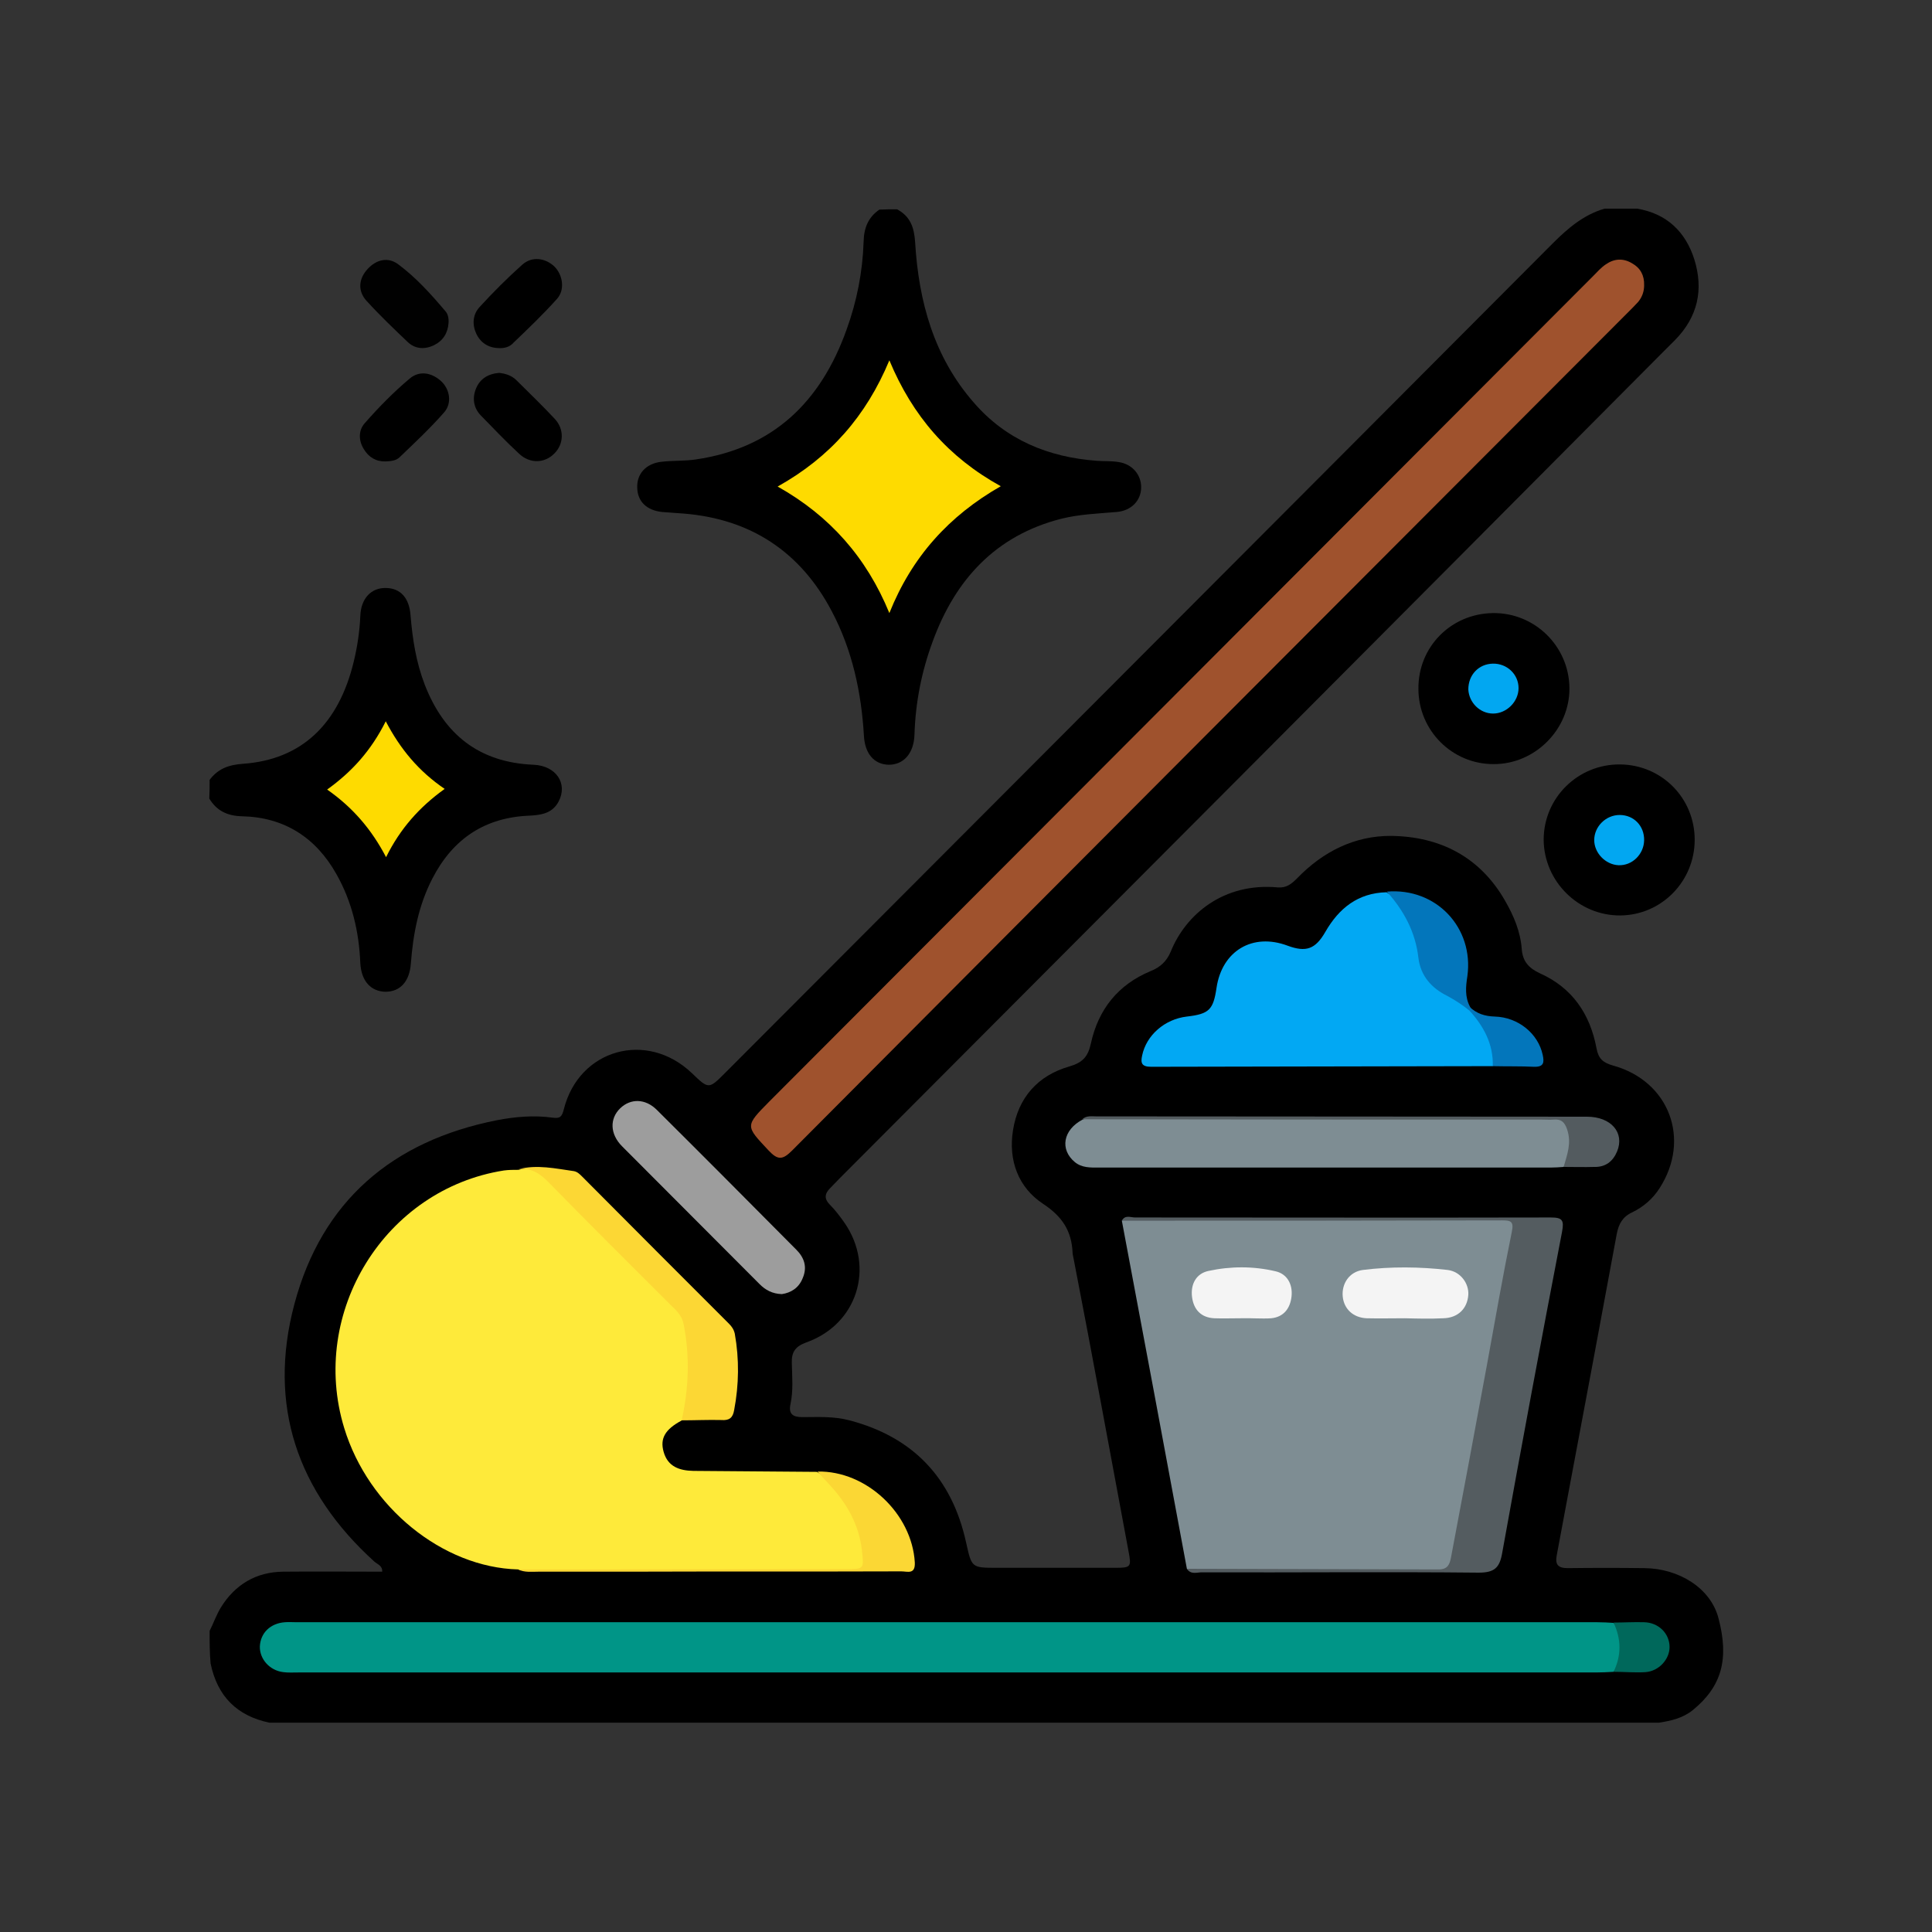 <?xml version="1.0" encoding="UTF-8"?> <!-- Generator: Adobe Illustrator 24.0.2, SVG Export Plug-In . SVG Version: 6.00 Build 0) --> <svg xmlns="http://www.w3.org/2000/svg" xmlns:xlink="http://www.w3.org/1999/xlink" version="1.1" id="Layer_1" x="0px" y="0px" viewBox="0 0 600 600" style="enable-background:new 0 0 600 600;" xml:space="preserve"><rect x="0" y="0" width="600" height="600" fill="#333333" stroke="none"/> <style type="text/css"> .st0{fill:#DFD9D8;} .st1{fill:#FFFFFF;} .st2{fill:#EAEEEF;} .st3{fill:#4F5967;} .st4{fill:#7D8C92;} .st5{fill:#BCAFAD;} .st6{fill:#A39695;} .st7{fill:#090909;} .st8{fill:url(#SVGID_1_);} .st9{fill:url(#SVGID_2_);} .st10{fill:url(#SVGID_3_);} .st11{fill:url(#SVGID_4_);} .st12{fill:url(#SVGID_5_);} .st13{fill:url(#SVGID_6_);} .st14{fill:url(#SVGID_7_);} .st15{fill:url(#SVGID_8_);} .st16{fill:url(#SVGID_9_);} .st17{fill:url(#SVGID_10_);} .st18{fill:url(#SVGID_11_);} .st19{fill:url(#SVGID_12_);} .st20{fill:url(#SVGID_13_);} .st21{fill:url(#SVGID_14_);} .st22{fill:url(#SVGID_15_);} .st23{fill:url(#SVGID_16_);} .st24{fill:url(#SVGID_17_);} .st25{fill:url(#SVGID_18_);} .st26{fill:url(#SVGID_19_);} .st27{fill:url(#SVGID_20_);} .st28{fill:url(#SVGID_21_);} .st29{fill:url(#SVGID_22_);} .st30{fill:url(#SVGID_23_);} .st31{fill:url(#SVGID_24_);} .st32{fill:url(#SVGID_25_);} .st33{fill:url(#SVGID_26_);} .st34{fill:url(#SVGID_27_);} .st35{fill:url(#SVGID_28_);} .st36{fill:url(#SVGID_29_);} .st37{fill:url(#SVGID_30_);} .st38{fill:url(#SVGID_31_);} .st39{fill:#010101;} .st40{fill:#FEEA3A;} .st41{fill:#7E8D93;} .st42{fill:#009587;} .st43{fill:#9F522D;} .st44{fill:#02A8F3;} .st45{fill:#545C60;} .st46{fill:#9D9D9D;} .st47{fill:#FCD734;} .st48{fill:#FBD734;} .st49{fill:#0376BB;} .st50{fill:#535B5F;} .st51{fill:#00685B;} .st52{fill:#FEDB00;} .st53{fill:#F4F4F4;} .st54{fill:#02A7F1;} </style> <g> <path d="M65.1,506.5c1.2-2.4,2.1-5,3.5-7.3c4.4-7.1,10.9-11,19.3-11.1c10.2-0.1,20.4,0,30.8,0c0.1-1.9-1.5-2.3-2.4-3.1 c-24-21.7-33.2-48.6-24.9-79.9c8.5-32.1,30.5-50.8,62.9-57.2c5.7-1.1,11.5-1.6,17.3-0.8c2.3,0.3,2.9-0.2,3.5-2.6 c4.7-18.7,25.8-24.6,39.8-11.2c5.2,5,5.2,5,10.3-0.1c85.7-85.9,171.4-171.7,257-257.6c4.7-4.7,9.6-8.9,16.1-10.8 c3.4,0,6.7,0,10.1,0c9.2,1.5,15.1,7.2,17.8,15.8c2.9,9.3,1.1,17.8-6,25c-1.3,1.3-2.6,2.6-3.9,3.9C431.3,195,346.1,280.4,261,365.7 c-1.1,1.1-2.1,2.2-3.2,3.3c-1.7,1.7-1.9,3.3-0.1,5.1c1.7,1.7,3.2,3.7,4.6,5.7c9.5,13.8,3.9,31.5-11.9,37.1 c-3.3,1.2-4.6,2.9-4.5,6.3c0.1,4.3,0.5,8.6-0.4,12.8c-0.7,3.2,0.8,4.1,3.7,4.1c4.9,0,9.7-0.3,14.6,1c19.8,5.2,31.8,17.9,36.2,37.8 c1.8,8,1.6,8,9.8,8c12.2,0,24.4,0,36.6,0c4.8,0,5-0.3,4.1-5c-5.7-30.4-11.2-60.8-17.1-91.1c-0.1-0.6-0.3-1.2-0.3-1.8 c-0.3-6.7-3.2-11.2-9.1-15.1c-7.8-5.1-10.9-13.6-9.4-22.9c1.6-10.1,7.7-17,17.5-19.8c4.1-1.2,5.8-3,6.7-7.2 c2.3-10.5,8.4-18.2,18.5-22.4c3-1.2,5-3,6.3-6.1c4.6-11.4,16.3-21.5,33.3-19.9c2.6,0.2,4.2-1.1,5.9-2.8c8-8.3,17.9-13.3,29.3-13.2 c15.1,0.2,27.5,6.5,35.3,20.1c2.7,4.7,4.8,9.6,5.2,15.1c0.3,3.8,2.2,5.9,5.7,7.5c10,4.5,15.5,12.6,17.5,23.2c0.6,3.3,2,4.5,5.1,5.4 c17.5,4.8,24.3,22.9,14.5,38.1c-2.1,3.3-5,5.8-8.5,7.5c-3,1.4-4.2,3.6-4.8,6.7c-4.9,26.6-9.9,53.2-14.9,79.8 c-1.2,6.6-2.5,13.2-3.7,19.8c-0.6,3,0.2,4.2,3.4,4.2c7.9-0.1,15.9-0.1,23.8,0c10.7,0.1,20.6,6.2,23,15.6c3.3,12.5,1.1,21.1-8,28.5 c-3.1,2.5-6.7,3.3-10.5,3.9c-143.8,0-287.7,0-431.5,0c-10.1-2.1-16.2-8.2-18.3-18.4C65.1,513.3,65.1,509.9,65.1,506.5z"></path> <path d="M278.6,65c4.1,2.2,5.3,5.6,5.6,10.2c1.1,18.4,5.8,35.6,18.2,49.8c10,11.6,23.2,17,38.2,18.1c2.3,0.2,4.6,0,6.8,0.4 c4.2,0.6,7,3.9,7,7.8c0,4.1-3,7.3-7.6,7.7c-5.8,0.5-11.6,0.7-17.2,2.1c-20.4,5.2-32.9,18.9-39.9,38c-3.5,9.4-5.4,19.1-5.7,29.1 c-0.2,5.7-3.3,9.3-8,9.3c-4.5-0.1-7.4-3.4-7.7-9c-0.8-13.5-3.6-26.6-10-38.7c-9.7-18.4-25.1-28.6-45.9-30.3 c-2.3-0.2-4.6-0.3-6.8-0.5c-4.7-0.5-7.6-3.2-7.7-7.5c-0.2-4.4,2.8-7.6,7.6-8.1c3.5-0.4,7-0.2,10.5-0.7 c24.1-3.5,38.9-17.9,46.9-40.3c3.2-8.8,5-18,5.3-27.3c0.1-4.3,1.4-7.6,4.9-10C274.9,65,276.7,65,278.6,65z"></path> <path d="M65.1,242.2c2.6-3.5,6-4.7,10.4-5c18.1-1.3,29.7-12.2,34.4-31.9c1.1-4.6,1.8-9.3,2-14c0.2-5.5,3.4-8.8,8-8.7 c4.5,0.1,7.2,3.1,7.6,8.5c0.6,7.3,1.7,14.5,4.4,21.5c6,15.5,16.9,24.2,33.8,24.9c7,0.3,10.7,5.8,7.8,11.4c-1.9,3.6-5.2,4.2-8.9,4.4 c-13.9,0.5-23.9,7.1-30.3,19.5c-4.3,8.3-6,17.2-6.7,26.4c-0.4,5.6-3.3,8.8-7.9,8.8c-4.6-0.1-7.5-3.4-7.8-8.9 c-0.4-9.8-2.6-19.1-7.4-27.6c-6.4-11.4-16.2-17.7-29.3-18c-4.6-0.1-7.9-1.7-10.2-5.5C65.1,245.8,65.1,244,65.1,242.2z"></path> <path d="M154.8,108.1c-3.2-0.1-5.6-1.7-6.9-4.5c-1.3-2.8-1.1-5.9,1-8.2c4.2-4.6,8.7-9.1,13.3-13.2c3-2.7,7.2-2.1,10,0.6 c2.6,2.6,3.3,7.2,0.8,10c-4.3,4.8-8.9,9.2-13.5,13.6C158.3,107.8,156.6,108.2,154.8,108.1z"></path> <path d="M119.8,143.3c-3,0.1-5.3-1.3-6.8-3.8c-1.7-2.7-1.7-5.9,0.3-8.1c4.3-4.9,8.9-9.6,13.9-13.8c2.9-2.5,6.6-2,9.6,0.6 c2.9,2.5,3.7,7,1.1,9.9c-4.3,4.9-9.1,9.4-13.8,13.9C123,143.1,121.4,143.2,119.8,143.3z"></path> <path d="M155,115.8c1.8,0.2,3.8,0.7,5.4,2.3c4,4,8.1,7.9,11.9,12c3,3.2,2.8,7.8-0.1,10.7c-3,3.1-7.6,3.3-11,0.1 c-4.1-3.8-8-7.9-11.9-11.9c-2.3-2.4-2.7-5.5-1.4-8.5C149.1,117.7,151.5,116.1,155,115.8z"></path> <path class="st39" d="M139.3,100.3c-0.2,3.1-1.7,5.5-4.5,6.9c-2.9,1.4-5.8,1.2-8.1-0.9c-4.4-4.2-8.8-8.4-12.9-12.9 c-2.8-3.1-2.4-6.9,0.4-9.9c2.7-2.9,6.3-3.8,9.5-1.4c5.5,4.1,10.1,9.2,14.5,14.4C139.1,97.4,139.4,98.8,139.3,100.3z"></path> <path class="st40" d="M160.9,487.4c-23.4-0.6-46.5-19.3-54-43.9c-11-36,12.7-74.2,49.6-80c1.5-0.2,3-0.2,4.5-0.2 c4.1-1.1,7.2,0.2,10.2,3.2c13,13.2,26,26.3,39.2,39.2c1.8,1.7,2.5,3.8,3,6c2,8.6,1.5,17.3,0.2,26c-0.2,1.4-0.8,2.6-2,3.5 c-5,2.7-6.7,5.5-5.5,9.7c1.3,4.6,4.9,5.8,9.2,5.9c12.8,0.1,25.6,0.2,38.4,0.3c10.2,6.2,14.2,15.9,15.6,27.1 c0.3,2.8-1.1,3.7-3.8,3.7c-7.5-0.1-14.9,0-22.4,0c-25.8,0-51.5,0-77.3,0C164.2,487.7,162.5,487.9,160.9,487.4z"></path> <path class="st41" d="M368.6,487.2c-6.7-36-13.4-72.1-20.2-108.1c1.4-1,3-0.5,4.4-0.5c37.6,0,75.1,0,112.7,0c5.6,0,6,0.5,5,6.1 c-6.1,32.5-12.1,65-18.2,97.4c-1,5.3-1.5,5.7-6.9,5.7c-24.1,0-48.2,0-72.4,0C371.5,487.7,369.9,488.2,368.6,487.2z"></path> <path class="st42" d="M501.1,519.2c-1.8,0.1-3.7,0.2-5.5,0.2c-134.3,0-268.7,0-403,0c-1.5,0-3.1,0.1-4.6-0.1 c-4.3-0.5-7.4-4.1-7.3-8c0.2-4.2,3.3-7.2,7.8-7.5c1.2-0.1,2.4,0,3.7,0c134.6,0,269.3,0,403.9,0c1.7,0,3.4,0.1,5,0.2 C505.3,508.7,505.3,514.5,501.1,519.2z"></path> <path class="st43" d="M510.6,88.6c0,1.9-0.6,3.6-1.8,5.1c-0.9,1-1.9,2-2.9,3c-86.7,86.8-173.4,173.7-259.9,260.6 c-2.9,2.9-4.4,3.1-7.3,0c-7.2-7.7-7.4-7.5,0.2-15.2c85.3-85.4,170.5-170.9,255.8-256.3c1.3-1.3,2.5-2.7,4-3.7 c2.6-1.8,5.4-2,8.2-0.3C509.4,83.2,510.7,85.5,510.6,88.6z"></path> <path class="st44" d="M463.6,331.1c-35.4,0.1-70.7,0.1-106.1,0.2c-3,0-3.3-1.2-2.8-3.5c1.3-6.3,7-11.3,13.9-12.1 c6.9-0.8,8.2-2.1,9.2-8.9c1.7-11.5,11.2-17.2,22.1-13.1c5.7,2.1,8.6,1.1,11.7-4.3c4.2-7.3,10.1-12.1,19-12.3 c6.2,3.8,9,9.9,10.1,16.6c1.1,7.5,4.4,12.8,11.3,15.8c2.1,0.9,3.2,2.7,4.7,4.3c4.3,3,6.5,7.4,7.6,12.3 C464.6,327.8,465.1,329.6,463.6,331.1z"></path> <path class="st41" d="M485.6,362.4c-1.4,0.1-2.7,0.2-4.1,0.2c-46.8,0-93.5,0-140.3,0c-2.6,0-5.2,0.1-7.4-1.7 c-4.7-3.9-3.7-10,2.4-13.2c1.6-0.6,3.3-0.3,5-0.3c46.1,0,92.2,0,138.2,0c3,0,6.8-1.4,8.3,2.8C489.3,354.5,489.5,358.8,485.6,362.4z "></path> <path class="st45" d="M368.6,487.2c26.1,0.1,52.2,0.1,78.2,0.2c2.8,0,3.4-1.6,3.8-3.6c3.8-20,7.5-40,11.2-60 c2.5-13.7,4.9-27.5,7.7-41.2c0.7-3.3-0.3-3.6-3-3.6c-39.4,0.1-78.7,0.1-118.1,0.1c1-1.9,2.7-1,4.1-1c43,0,86,0.1,129.1,0 c3.6,0,4.2,0.8,3.5,4.5c-6.4,33.2-12.6,66.5-18.6,99.8c-0.8,4.5-2.4,6-7.3,6c-28.5-0.3-57.1,0-85.6-0.1 C371.9,488.2,369.9,489.2,368.6,487.2z"></path> <path class="st46" d="M242.8,401.9c-3-0.1-5.1-1.3-6.9-3.1c-14.2-14.3-28.5-28.5-42.7-42.8c-3.8-3.8-3.9-8.6-0.6-11.8 c3.2-3.1,7.8-3.1,11.4,0.5c14.5,14.4,28.9,28.9,43.3,43.4c2.4,2.4,3.5,5.3,2,8.8C248.1,400,245.6,401.5,242.8,401.9z"></path> <path class="st47" d="M211.7,441.1c2.2-9.9,2.6-19.8,0.6-29.9c-0.6-3-2.7-4.6-4.6-6.5c-12.4-12.4-24.9-24.8-37.2-37.4 c-2.7-2.8-5.5-4.7-9.5-4.2c5.8-1.5,11.5-0.2,17.2,0.6c1.1,0.2,1.8,0.9,2.6,1.7c15.2,15.3,30.4,30.5,45.6,45.7 c0.9,0.9,1.5,1.8,1.8,3.1c1.4,7.9,1.3,15.8-0.2,23.7c-0.4,2.4-1.5,3.3-4,3.1C219.9,440.9,215.8,441.1,211.7,441.1z"></path> <path class="st48" d="M160.9,487.4c33.9,0,67.7-0.1,101.6-0.1c5.9,0,5.8,0,5.2-5.7c-0.9-7.9-4.5-14.4-9.8-20.2 c-1.3-1.4-2.7-2.9-4-4.4c15.2-0.3,29.3,13.1,30.2,28.2c0.2,3.9-2.3,2.8-4.2,2.8c-28.1,0.1-56.2,0-84.2,0.1c-9.5,0-18.9,0-28.4,0 C165.1,488.1,162.9,488.4,160.9,487.4z"></path> <path class="st49" d="M456.3,313.8c-2.1-1.7-4.4-3.2-6.8-4.5c-4.9-2.4-8.3-6.2-9-11.8c-0.9-8-4.5-14.7-9.8-20.6 c15.3-1.3,27.1,11.2,25,26.3c-0.5,3.2-0.8,6.4,0.8,9.4C456.8,313.1,456.7,313.5,456.3,313.8z"></path> <path class="st50" d="M485.6,362.4c1.1-3.8,2.5-7.4,1.1-11.6c-0.8-2.4-1.9-3.3-4.2-3.1c-1.2,0.1-2.4,0-3.7,0 c-47.6,0-95.1,0-142.7-0.1c1.3-1.2,2.9-0.9,4.3-0.9c50.8,0,101.6,0.1,152.4,0.1c7.6,0,11.8,5,9.4,10.8c-1.3,3.1-3.6,4.9-7.1,4.8 C492,362.5,488.8,362.4,485.6,362.4z"></path> <path class="st51" d="M501.1,519.2c2.5-5.1,2.4-10.2,0-15.3c3.2,0,6.4-0.2,9.5-0.1c4.5,0.1,7.9,3.5,7.9,7.7c0,3.8-3.3,7.5-7.5,7.8 C507.8,519.5,504.5,519.2,501.1,519.2z"></path> <path class="st49" d="M456.3,313.8c0-0.4,0.1-0.8,0.1-1.1c2.2,2.1,4.7,2.9,7.8,3c7.3,0.2,13.5,5.3,14.9,11.9 c0.5,2.3,0.4,3.8-2.7,3.7c-4.2-0.2-8.5-0.1-12.8-0.2C463.8,324.3,460.8,318.7,456.3,313.8z"></path> <path d="M440.5,213.9c-0.1-13,10.1-23.3,23.1-23.5c13-0.2,23.7,10.3,23.8,23.3c0.1,12.9-10.8,23.7-23.6,23.6 C450.9,237.3,440.5,226.8,440.5,213.9z"></path> <path d="M526.3,260.8c0,12.9-10.3,23.4-23.1,23.5c-12.9,0.1-23.7-10.5-23.8-23.5c0-13,10.6-23.5,23.7-23.4 C516,237.5,526.3,247.8,526.3,260.8z"></path> <path class="st52" d="M276.2,190.4c-7.1-17.3-18.5-30.2-34.7-39.3c16.3-9.1,27.5-21.9,34.7-39.2c7.2,17.3,18.3,30.1,34.6,39.1 C294.7,160.2,283.2,172.9,276.2,190.4z"></path> <path class="st52" d="M101.6,245.2c7.8-5.6,13.7-12.2,18.2-21.2c4.5,8.6,10.2,15.5,18.3,21c-7.8,5.6-13.8,12.3-18.2,21.2 C115.4,257.6,109.6,250.8,101.6,245.2z"></path> <path class="st53" d="M436.3,409.4c-4,0-7.9,0.1-11.9,0c-4.2-0.2-7-2.9-7.4-6.7c-0.4-4,2-7.7,6.2-8.3c8.8-1.1,17.7-1,26.4,0 c4,0.5,6.6,4.2,6.4,7.7c-0.3,4.3-3.2,7.2-7.8,7.3C444.2,409.6,440.3,409.5,436.3,409.4C436.3,409.5,436.3,409.4,436.3,409.4z"></path> <path class="st53" d="M385.3,409.4c-2.7,0-5.5,0.1-8.2,0c-4.1-0.2-6.4-2.7-6.9-6.6c-0.5-4,1.3-7.3,5.1-8.1c6.9-1.5,14-1.5,20.8,0.1 c3.6,0.8,5.4,4,5,7.8c-0.4,3.7-2.4,6.4-6.3,6.8C391.8,409.6,388.5,409.3,385.3,409.4C385.3,409.4,385.3,409.4,385.3,409.4z"></path> <path class="st54" d="M463.6,206.1c4.4-0.1,8,3.3,8,7.6c0,4.2-3.7,7.9-7.9,7.9c-4.1,0-7.5-3.4-7.7-7.5 C456,209.6,459.2,206.2,463.6,206.1z"></path> <path class="st54" d="M510.6,261c-0.1,4.3-3.7,7.9-8,7.7c-4-0.2-7.5-3.8-7.5-7.8c0-4.2,3.6-7.8,7.9-7.8 C507.4,253.1,510.7,256.5,510.6,261z"></path> </g> </svg> 